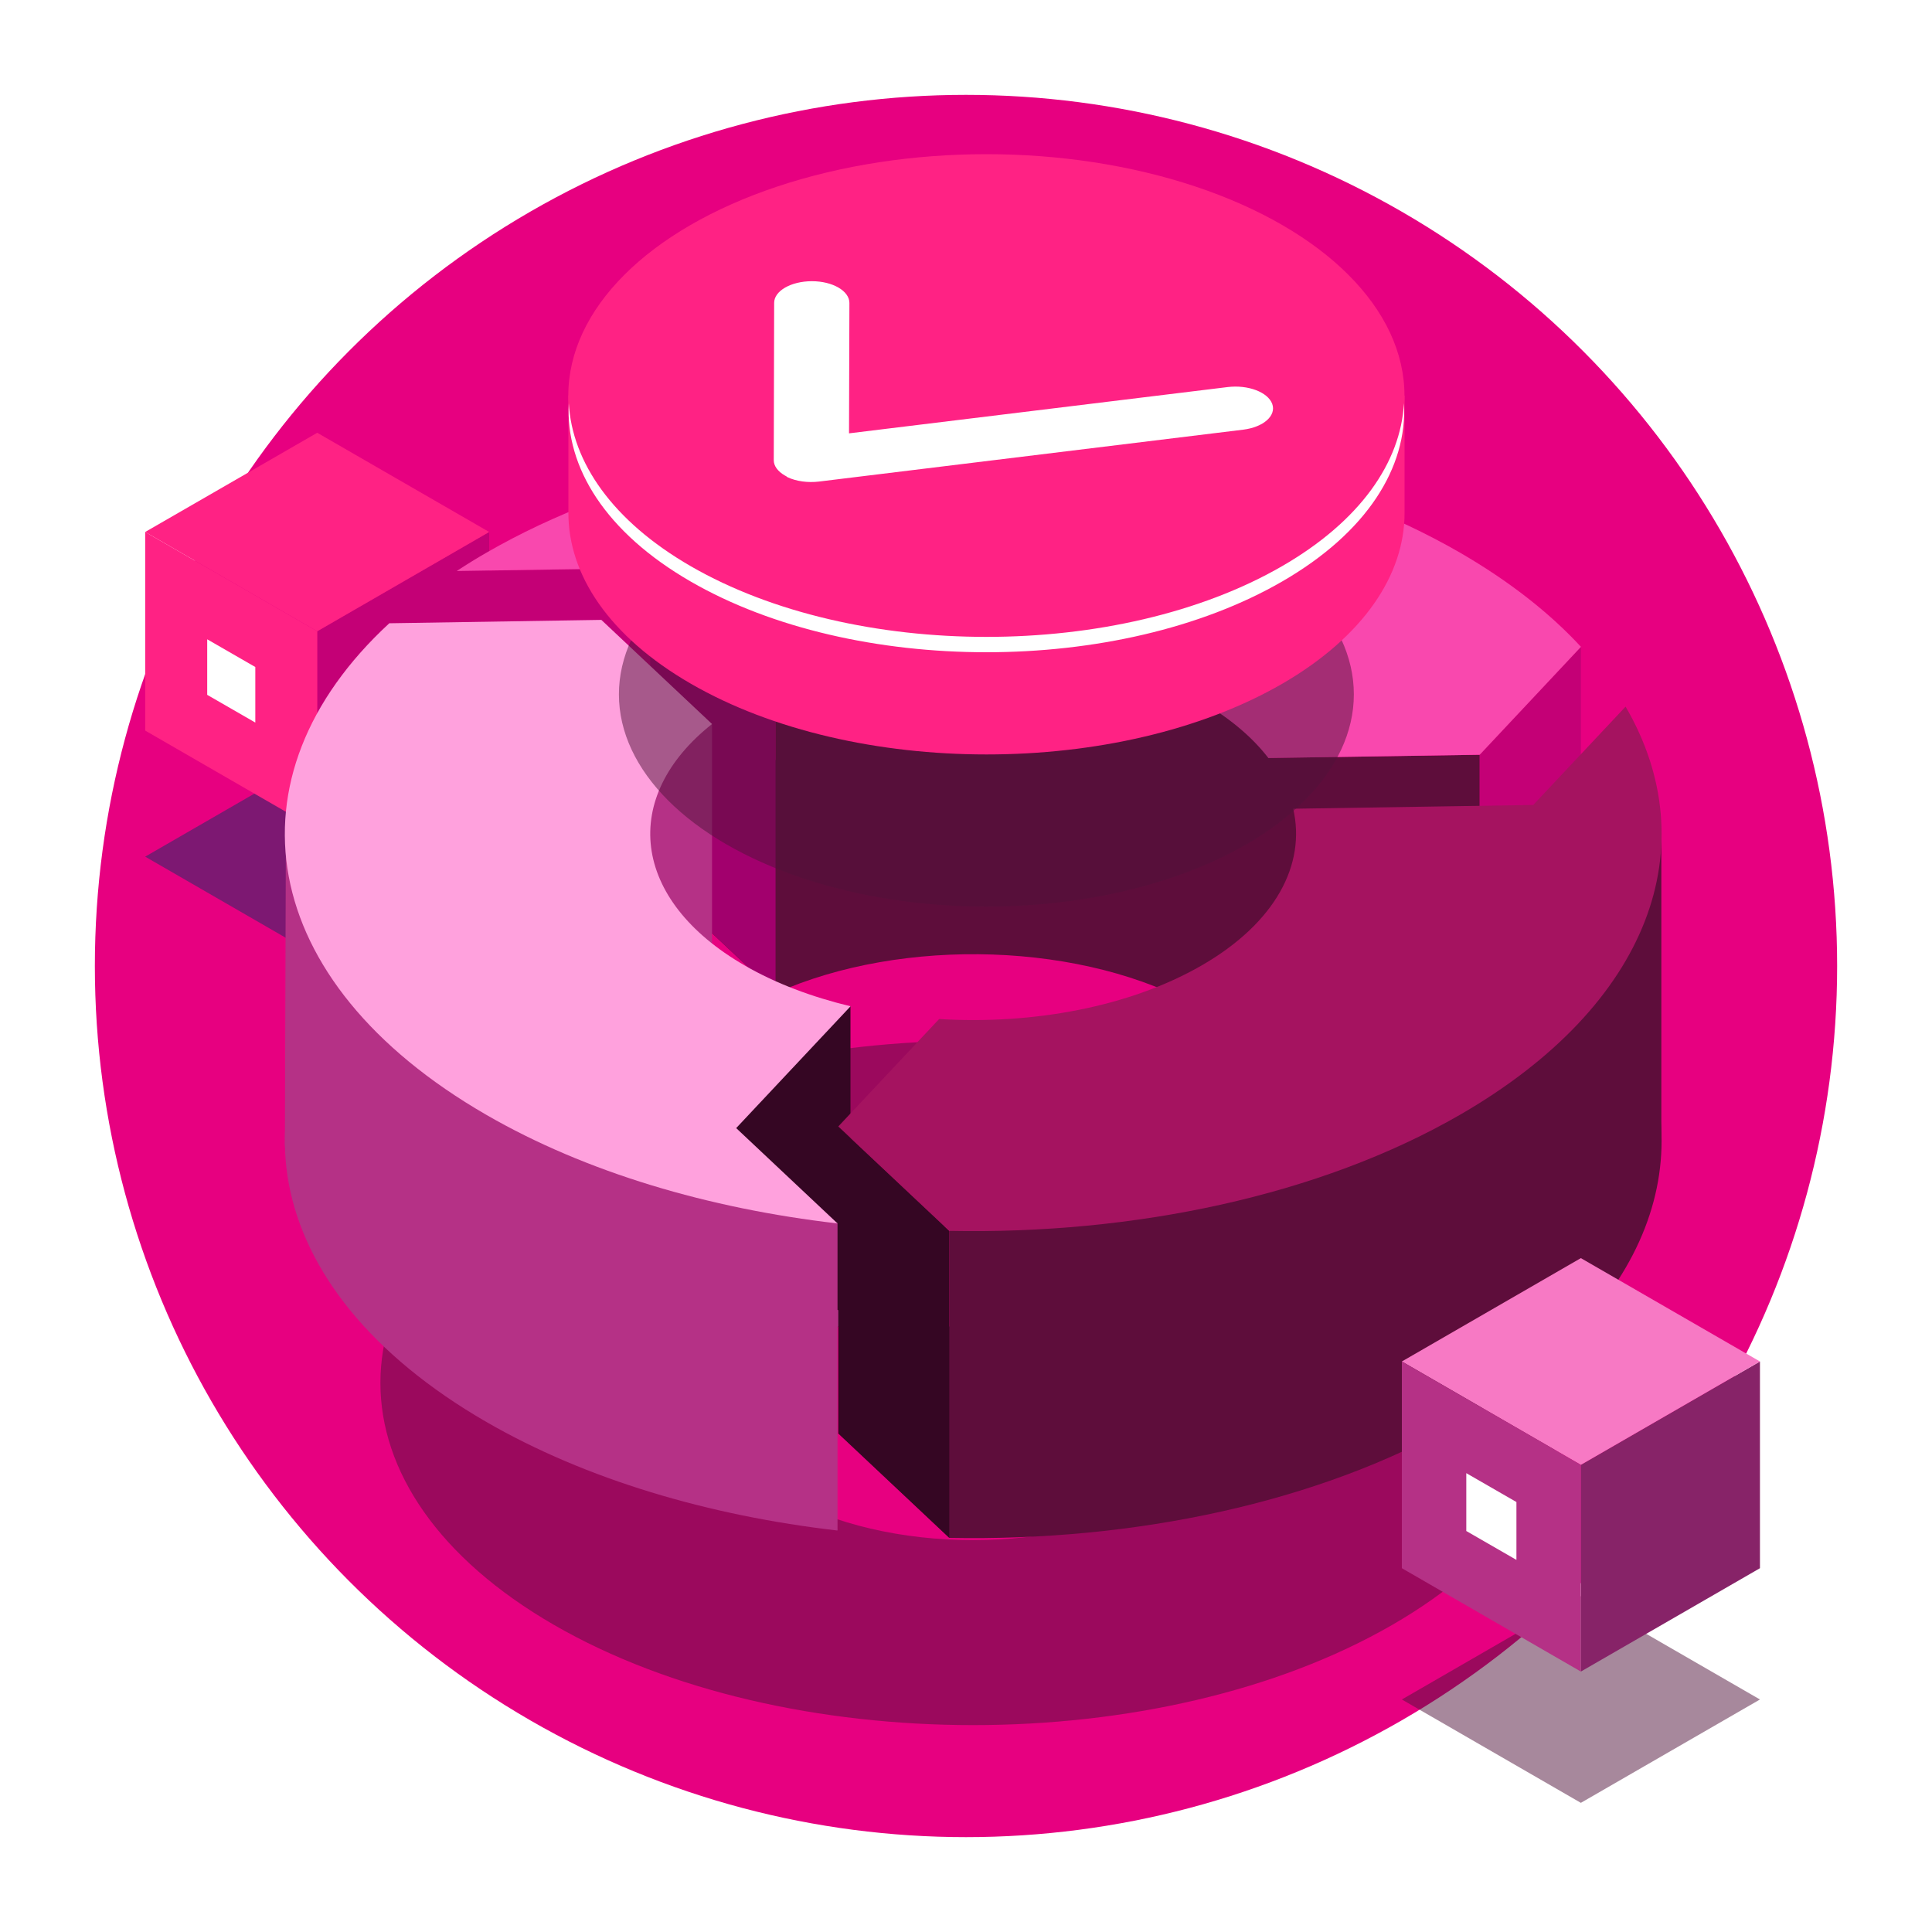<?xml version="1.0" encoding="utf-8"?>
<!-- Generator: Adobe Illustrator 24.0.0, SVG Export Plug-In . SVG Version: 6.00 Build 0)  -->
<svg version="1.1" id="Layer_1" xmlns="http://www.w3.org/2000/svg" xmlns:xlink="http://www.w3.org/1999/xlink" x="0px" y="0px"
	 viewBox="0 0 200 200" style="enable-background:new 0 0 200 200;" xml:space="preserve">
<style type="text/css">
	.st0{clip-path:url(#SVGID_2_);}
	.st1{clip-path:url(#SVGID_4_);}
	.st2{fill:#52B8D1;}
	.st3{fill:#F673A0;}
	.st4{fill:#DD5B87;}
	.st5{fill:#FFFFFF;}
	.st6{fill:#D3E6FB;}
	.st7{fill:#A3B8E9;}
	.st8{fill:#192658;}
	.st9{fill:#3B5495;}
	.st10{fill:#FD303D;}
	.st11{fill:#AD0B26;}
	.st12{fill:#FFA412;}
	.st13{fill:#FF8918;}
	.st14{fill:#243671;}
	.st15{fill:#EC7718;}
	.st16{fill:#85DBE4;}
	.st17{fill:#44536F;}
	.st18{fill:#7D8695;}
	.st19{fill:#96C5F9;}
	.st20{fill:#BFDDFA;}
	.st21{fill:#E70080;}
	.st22{fill:url(#SVGID_5_);}
	.st23{fill:url(#SVGID_6_);}
	.st24{opacity:0.7;fill:#FFFFFF;}
	.st25{fill:url(#SVGID_7_);}
	.st26{fill:url(#SVGID_8_);}
	.st27{fill:url(#SVGID_9_);}
	.st28{fill:url(#SVGID_10_);}
	.st29{fill:url(#SVGID_11_);}
	.st30{fill:url(#SVGID_12_);}
	.st31{fill:url(#SVGID_13_);}
	.st32{fill:url(#SVGID_14_);}
	.st33{fill:url(#SVGID_15_);}
	.st34{fill:url(#SVGID_16_);}
	.st35{fill-rule:evenodd;clip-rule:evenodd;fill:#841D5C;}
	.st36{fill:#841D5C;}
	.st37{fill:#A71D70;}
	.st38{fill:#56113D;}
	.st39{fill:#F779C4;}
	.st40{fill:#DD4EA6;}
	.st41{fill:#44092F;}
	.st42{enable-background:new    ;}
	.st43{fill:#A0A0A0;}
	.st44{fill:#D6D6D6;}
	.st45{fill:#601746;}
	.st46{fill:#CDCDCD;}
	.st47{fill:#EFEFEF;}
	.st48{fill:#C1C1C1;}
	.st49{fill:#E1E1E1;}
	.st50{fill:#0C273C;}
	.st51{clip-path:url(#SVGID_18_);enable-background:new    ;}
	.st52{fill:#0E1A27;}
	.st53{fill:#C4147A;}
	.st54{fill:#3D3E3D;}
	.st55{fill:#292A29;}
	.st56{fill:#B5B5B5;}
	.st57{fill:#757575;}
	.st58{clip-path:url(#SVGID_20_);enable-background:new    ;}
	.st59{fill:#8D8D8D;}
	.st60{clip-path:url(#SVGID_22_);enable-background:new    ;}
	.st61{fill:#A9A9A9;}
	.st62{fill:#9B9B9B;}
	.st63{fill:#808080;}
	.st64{fill-rule:evenodd;clip-rule:evenodd;fill:#E70080;}
	.st65{fill-rule:evenodd;clip-rule:evenodd;fill:#C4147A;}
	.st66{fill-rule:evenodd;clip-rule:evenodd;fill:#A71D70;}
	.st67{fill:#B3B3B5;}
	.st68{fill:#F6F7FB;}
	.st69{fill:#373737;}
	.st70{fill:#272727;}
	.st71{fill:#3E3E3E;}
	.st72{fill:#B27B0E;}
	.st73{fill:#B9B9B9;}
	.st74{fill:#E4E5E7;}
	.st75{fill:#F8F9FC;}
	.st76{fill:#54C1E1;}
	.st77{fill:#9FA0A1;}
	.st78{fill:#C5C6C9;}
	.st79{fill:#959596;}
	.st80{fill:#BF321A;}
	.st81{fill:#B94B62;}
	.st82{fill:#B6B1A8;}
	.st83{fill:#E0DACE;}
	.st84{fill:#E95171;}
	.st85{clip-path:url(#SVGID_24_);enable-background:new    ;}
	.st86{clip-path:url(#SVGID_26_);enable-background:new    ;}
	.st87{fill:#FF809A;}
	.st88{fill:#5B1141;}
	.st89{fill:#461900;}
	.st90{fill:#FF7BAC;}
	.st91{fill:#9D9D9D;}
	.st92{fill:#D9D9D9;}
	.st93{fill:#3F3F3F;}
	.st94{fill:#C4C4C4;}
	.st95{fill:#676767;}
	.st96{fill:#9D1A01;}
	.st97{fill:#DB3E09;}
	.st98{fill:#CCCCCC;}
	.st99{fill:#F2F2F2;}
	.st100{fill:#B3B3B3;}
	.st101{fill:#E6E6E6;}
	.st102{fill:#9B0001;}
	.st103{fill:#5B0F40;}
	.st104{fill:#FF8060;}
	.st105{fill:url(#SVGID_27_);}
	.st106{fill:#FF3C2A;}
	.st107{fill:#162F35;}
	.st108{fill:url(#SVGID_28_);}
	.st109{fill:url(#SVGID_29_);}
	.st110{fill:#6CA903;}
	.st111{fill:#E19940;}
	.st112{fill:#181E27;}
	.st113{fill:#293544;}
	.st114{opacity:0.3;fill:#293544;}
	.st115{fill:#ABC3D2;}
	.st116{fill:#497A9B;}
	.st117{fill:#DFE8EE;}
	.st118{opacity:0.8;fill:#B9DBEF;}
	.st119{fill:#4F0F38;}
	.st120{opacity:0.3;fill:#A71D70;}
	.st121{opacity:0.6;fill:#1674A9;}
	.st122{opacity:0.5;fill:#A71D70;}
	.st123{fill:url(#SVGID_30_);}
	.st124{fill:#8C9BBC;}
	.st125{fill:url(#SVGID_31_);}
	.st126{fill:url(#SVGID_32_);}
	.st127{fill:url(#SVGID_33_);}
	.st128{fill:url(#SVGID_34_);}
	.st129{fill:url(#SVGID_35_);}
	.st130{fill:url(#SVGID_36_);}
	.st131{fill:url(#SVGID_37_);}
	.st132{fill:url(#SVGID_38_);}
	.st133{fill:url(#SVGID_39_);}
	.st134{fill:url(#SVGID_40_);}
	.st135{fill:url(#SVGID_41_);}
	.st136{fill:url(#SVGID_42_);}
	.st137{fill:#C9C9C1;}
	.st138{fill:url(#SVGID_43_);}
	.st139{fill:url(#SVGID_44_);}
	.st140{fill:#313030;}
	.st141{fill:#FFFFF7;}
	.st142{fill:url(#SVGID_45_);}
	.st143{fill:#D42829;}
	.st144{fill:url(#SVGID_46_);}
	.st145{fill:url(#SVGID_47_);}
	.st146{fill:url(#SVGID_48_);}
	.st147{fill:url(#SVGID_49_);}
	.st148{fill:#537CCA;}
	.st149{fill:url(#SVGID_50_);}
	.st150{fill:url(#SVGID_51_);}
	.st151{fill:url(#SVGID_52_);}
	.st152{fill:url(#SVGID_53_);}
	.st153{clip-path:url(#XMLID_32_);}
	.st154{fill:url(#SVGID_54_);}
	.st155{fill:url(#SVGID_55_);}
	.st156{fill:url(#SVGID_56_);}
	.st157{fill:url(#SVGID_57_);}
	.st158{fill:url(#SVGID_58_);}
	.st159{fill:url(#SVGID_59_);}
	.st160{fill:url(#SVGID_60_);}
	.st161{fill:url(#SVGID_61_);}
	.st162{fill:url(#SVGID_62_);}
	.st163{fill:url(#SVGID_63_);}
	.st164{fill:url(#SVGID_64_);}
	.st165{fill:url(#SVGID_65_);}
	.st166{fill:url(#SVGID_66_);}
	.st167{fill:url(#SVGID_67_);}
	.st168{fill:url(#SVGID_68_);}
	.st169{fill:url(#SVGID_69_);}
	.st170{fill:url(#SVGID_70_);}
	.st171{fill:url(#SVGID_71_);}
	.st172{fill:url(#SVGID_72_);}
	.st173{fill:url(#SVGID_73_);}
	.st174{fill:url(#SVGID_74_);}
	.st175{fill:url(#SVGID_75_);}
	.st176{fill:url(#SVGID_76_);}
	.st177{fill:url(#SVGID_77_);}
	.st178{fill:url(#SVGID_78_);}
	.st179{fill:url(#SVGID_79_);}
	.st180{fill:url(#SVGID_80_);}
	.st181{fill:url(#SVGID_81_);}
	.st182{fill:url(#SVGID_82_);}
	.st183{fill:url(#SVGID_83_);}
	.st184{fill:url(#SVGID_84_);}
	.st185{fill:url(#SVGID_85_);}
	.st186{fill:url(#SVGID_86_);}
	.st187{fill:url(#SVGID_87_);}
	.st188{fill:url(#SVGID_88_);}
	.st189{opacity:0.15;}
	.st190{fill:#434343;}
	.st191{fill:url(#SVGID_89_);}
	.st192{fill:#D5A1BC;}
	.st193{fill:url(#SVGID_90_);}
	.st194{fill:url(#SVGID_91_);}
	.st195{fill:#56133E;}
	.st196{fill:#E2699A;}
	.st197{fill:#352015;}
	.st198{fill:#6B194E;}
	.st199{fill:#E7E7E7;}
	.st200{fill:#939393;}
	.st201{fill:#90795E;}
	.st202{fill:#3A3A3A;}
	.st203{opacity:0.3;fill:#0F0F0F;}
	.st204{fill:#2C3C3D;}
	.st205{opacity:0.5;fill:#0E1D21;}
	.st206{filter:url(#Adobe_OpacityMaskFilter);}
	.st207{fill:url(#SVGID_93_);}
	.st208{opacity:0.7;mask:url(#SVGID_92_);fill:#C4147A;}
	.st209{opacity:0.4;fill:#0E1D21;}
	.st210{opacity:0.2;fill:#0E1D21;}
	.st211{opacity:0.2;fill:url(#SVGID_94_);}
	.st212{fill:#C4C2C3;}
	.st213{fill:#ABB7C1;}
	.st214{opacity:0.4;fill:#8498A5;}
	.st215{fill:#F6FFFF;}
	.st216{opacity:0.5;fill:#A9B7BE;}
	.st217{opacity:0.4;fill:#4FBFCC;}
	.st218{fill:#8498A5;}
	.st219{fill:#B61E0A;}
	.st220{fill:#00FFFF;}
	.st221{fill:#E874E8;}
	.st222{opacity:0.45;clip-path:url(#SVGID_96_);}
	.st223{fill:url(#SVGID_97_);}
	.st224{fill:url(#SVGID_98_);}
	.st225{opacity:0.45;clip-path:url(#SVGID_100_);}
	.st226{fill:url(#SVGID_101_);}
	.st227{fill:url(#SVGID_102_);}
	.st228{fill:#4CA34B;}
	.st229{fill:url(#SVGID_103_);}
	.st230{fill:#E88C2F;}
	.st231{fill:url(#SVGID_104_);}
	.st232{clip-path:url(#SVGID_106_);}
	.st233{fill:url(#SVGID_107_);}
	.st234{fill:url(#SVGID_108_);}
	.st235{fill:#3A7EA3;}
	.st236{clip-path:url(#SVGID_110_);}
	.st237{fill:url(#SVGID_111_);}
	.st238{fill:url(#SVGID_112_);}
	.st239{clip-path:url(#SVGID_114_);}
	.st240{fill:url(#SVGID_115_);}
	.st241{fill:url(#SVGID_116_);}
	.st242{fill:#F28D26;}
	.st243{clip-path:url(#SVGID_118_);}
	.st244{fill:url(#SVGID_119_);}
	.st245{fill:url(#SVGID_120_);}
	.st246{fill:#9E2B24;}
	.st247{fill:url(#SVGID_121_);}
	.st248{clip-path:url(#SVGID_123_);}
	.st249{fill:url(#SVGID_124_);}
	.st250{fill:url(#SVGID_125_);}
	.st251{fill:#E2251B;}
	.st252{clip-path:url(#SVGID_127_);}
	.st253{fill:url(#SVGID_128_);}
	.st254{fill:url(#SVGID_129_);}
	.st255{fill:#6BC469;}
	.st256{fill:none;stroke:#FFFFFF;stroke-miterlimit:10;}
	.st257{fill:#333333;}
	.st258{fill:#BBD3E4;}
	.st259{fill:#071221;}
	.st260{opacity:0.4;fill:#FFFFFF;}
	.st261{fill:#680C47;}
	.st262{fill:#F964C3;}
	.st263{fill:#FF2790;}
	.st264{fill:#4D87C6;}
	.st265{fill:#66174A;}
	.st266{fill:#DDDDDD;}
	.st267{fill:none;}
	.st268{fill:url(#SVGID_130_);}
	.st269{fill:url(#SVGID_131_);}
	.st270{fill:url(#SVGID_132_);}
	.st271{fill:url(#SVGID_133_);}
	.st272{fill:url(#SVGID_134_);}
	.st273{fill:url(#SVGID_135_);}
	.st274{fill:url(#SVGID_136_);}
	.st275{opacity:0.5;fill:#153064;enable-background:new    ;}
	.st276{fill:#C40076;}
	.st277{fill:#FF2284;}
	.st278{opacity:0.5;fill:#51123A;enable-background:new    ;}
	.st279{fill:#5E0D3B;}
	.st280{fill:#A2006D;}
	.st281{fill:#F948AE;}
	.st282{fill:#B53186;}
	.st283{fill:#350623;}
	.st284{fill:#FFA1DD;}
	.st285{fill:#A51360;}
	.st286{fill:#872368;}
	.st287{fill:#0C0B40;}
	.st288{fill:#FD4D90;}
	.st289{fill:#F1C4A6;}
	.st290{fill:#D73B7E;}
	.st291{fill:#7A7A7A;}
	.st292{fill:#1E0516;}
	.st293{opacity:0.48;fill:#FFFFFF;}
	.st294{clip-path:url(#SVGID_138_);enable-background:new    ;}
	.st295{fill:#989898;}
	.st296{fill:#7D7D7D;}
	.st297{clip-path:url(#SVGID_140_);enable-background:new    ;}
	.st298{fill:url(#SVGID_141_);}
	.st299{fill:#E6DFE4;}
	.st300{opacity:0.53;fill:#FF004F;}
</style>
<g>
	<circle class="st21" cx="100" cy="100" r="90.18"/>
</g>
<g>
	<g>
		<polygon class="st275" points="32.84,98.96 15.03,88.68 32.84,78.4 50.64,88.68 		"/>
		<polygon class="st276" points="50.64,75.63 32.84,85.91 32.84,65.35 50.64,55.07 		"/>
		<polygon class="st277" points="32.84,65.35 15.03,55.07 32.84,44.8 50.64,55.07 		"/>
		<polygon class="st277" points="32.84,85.91 15.03,75.63 15.03,55.07 32.84,65.35 		"/>
	</g>
	<polygon class="st5" points="26.43,74.8 21.45,71.93 21.45,66.18 26.43,69.05 	"/>
</g>
<g>
	<g>
		<path class="st278" d="M57.35,168.21c23.96,13.83,62.81,13.83,86.77,0s23.96-36.27,0-50.1s-62.81-13.83-86.77,0
			S33.39,154.37,57.35,168.21z M80.79,131.64c11.01-6.35,28.87-6.36,39.88,0c11.01,6.35,11.01,16.67,0,23.03
			c-11.01,6.35-28.87,6.35-39.88,0C69.78,148.32,69.78,138.01,80.79,131.64z"/>
		<g>
			<g>
				<path class="st279" d="M153.18,109.91l-21.88,0.34c-1.62-2.11-3.92-4.08-6.91-5.82c-12.04-6.95-30.97-7.49-44.08-1.62
					L67.3,90.59L47.27,90.9c0.99-0.65,2-1.28,3.08-1.9c27.84-16.07,72.96-16.07,100.78,0c5.11,2.96,9.29,6.25,12.52,9.75
					L153.18,109.91z"/>
				<polygon class="st276" points="47.27,59.12 47.27,90.9 67.3,90.59 67.3,58.8 				"/>
				<polygon class="st280" points="80.3,71.03 80.3,102.81 67.3,90.59 67.3,58.8 				"/>
				<path class="st279" d="M102.49,86.79L80.3,102.81V71.03l20.44-9.92c0,0,28.13,8.62,29.6,8.98c1.46,0.37,0.94,8.38,0.94,8.38
					v31.78"/>
				<polygon class="st279" points="153.18,78.13 153.18,109.91 131.28,110.25 131.28,78.47 				"/>
				<polygon class="st276" points="163.65,66.96 163.65,98.75 153.18,109.91 153.18,78.13 				"/>
				<path class="st281" d="M153.18,78.13l-21.88,0.34c-1.62-2.11-3.92-4.08-6.91-5.82c-12.04-6.95-30.97-7.48-44.08-1.62L67.3,58.8
					l-20.02,0.31c0.99-0.65,2-1.28,3.08-1.9c27.84-16.07,72.96-16.07,100.78,0c5.11,2.96,9.29,6.25,12.52,9.75L153.18,78.13z"/>
			</g>
			<g>
				<path class="st282" d="M73.71,74.95v29.22l-18.95-4.54c0,0,1.12-17.1,1.52-17.55C56.68,81.61,73.71,74.95,73.71,74.95z"/>
				<g>
					<path class="st283" d="M88.04,104.16v31.78L86,138.12l-13.36-7.7c0,0,2.07-24.26,2.31-24.75
						C75.2,105.19,88.04,104.16,88.04,104.16z"/>
					<path class="st282" d="M62.25,95.95l11.46,10.78c-9.54,7.55-8.41,18.2,3.39,25c3.23,1.87,6.96,3.26,10.95,4.22l-11.84,12.62
						l10.49,9.87c-13.32-1.54-26.03-5.28-36.35-11.24c-23.93-13.81-27.26-35-10.05-50.89L62.25,95.95z"/>
					<polygon class="st282" points="86.7,126.64 86.7,158.42 60.72,148.39 29.49,118.59 29.6,84.84 62.66,111.04 					"/>
					<path class="st284" d="M62.25,64.17l11.46,10.78c-9.54,7.55-8.41,18.2,3.39,25c3.23,1.87,6.96,3.26,10.95,4.22l-11.84,12.61
						l10.49,9.87c-13.32-1.54-26.03-5.28-36.35-11.24c-23.93-13.81-27.27-35-10.05-50.89L62.25,64.17z"/>
				</g>
			</g>
			<g>
				<path class="st279" d="M86.78,148.39l10.44-11.12c9.69,0.59,19.73-1.26,27.16-5.54c7.67-4.43,10.83-10.47,9.49-16.23l24.85-0.39
					l9.56-10.18c8.36,14.34,2.66,30.82-17.14,42.25c-14.55,8.4-33.81,12.4-52.86,12.02L86.78,148.39z"/>
				<polygon class="st279" points="98.27,127.42 98.27,159.2 171.98,118.34 171.98,86.55 161.23,90.9 				"/>
				<polygon class="st283" points="86.78,116.61 86.78,148.39 98.27,159.2 98.27,127.42 				"/>
				<path class="st285" d="M86.78,116.61l10.44-11.12c9.69,0.59,19.73-1.26,27.16-5.54c7.67-4.42,10.83-10.47,9.49-16.23l24.85-0.39
					l9.56-10.18c8.36,14.34,2.66,30.82-17.14,42.25c-14.55,8.4-33.81,12.4-52.86,12.02L86.78,116.61z"/>
			</g>
		</g>
	</g>
	<g>
		<g>
			<ellipse class="st278" cx="102.11" cy="71.88" rx="38.04" ry="21.97"/>
			<path class="st277" d="M145.4,53.1V40.95h-2.29c-2.06-3.54-5.49-6.89-10.38-9.71c-16.9-9.76-44.32-9.76-61.22,0
				c-4.9,2.82-8.33,6.17-10.38,9.71h-2.29v12.09l0,0c-0.03,6.42,4.19,12.84,12.68,17.74c16.9,9.76,44.32,9.76,61.22,0
				C141.17,65.89,145.4,59.49,145.4,53.1z"/>
			<ellipse class="st277" cx="102.11" cy="40.95" rx="43.28" ry="24.99"/>
			<path class="st5" d="M132.72,58.61c-16.9,9.76-44.32,9.76-61.22,0c-8.1-4.68-12.27-10.75-12.62-16.87
				C58.52,48.39,62.7,55.12,71.5,60.2c16.9,9.76,44.32,9.76,61.22,0c8.8-5.08,12.98-11.81,12.62-18.46
				C144.99,47.87,140.82,53.93,132.72,58.61z"/>
		</g>
		<g>
			<path class="st5" d="M81.24,49.22c-0.72-0.42-1.15-0.99-1.14-1.59l0.04-16.28c0-1.24,1.75-2.24,3.91-2.24
				c2.15,0,3.88,1.01,3.88,2.25l-0.04,13.5l39.19-4.79c2.11-0.26,4.17,0.52,4.62,1.74c0.44,1.22-0.9,2.41-3.01,2.67l-43.9,5.37
				c-1.15,0.14-2.35-0.02-3.27-0.45C81.44,49.32,81.34,49.27,81.24,49.22z"/>
		</g>
	</g>
</g>
<g>
	<g>
		<polygon class="st278" points="163.65,186.63 145.12,175.93 163.65,165.23 182.19,175.93 		"/>
		<polygon class="st286" points="182.19,162.34 163.65,173.04 163.65,151.64 182.19,140.94 		"/>
		<polygon class="st39" points="163.65,151.64 145.12,140.94 163.65,130.24 182.19,140.94 		"/>
		<polygon class="st282" points="163.65,173.04 145.12,162.34 145.12,140.94 163.65,151.64 		"/>
	</g>
	<polygon class="st5" points="156.98,161.48 151.79,158.49 151.79,152.5 156.98,155.49 	"/>
</g>
</svg>
